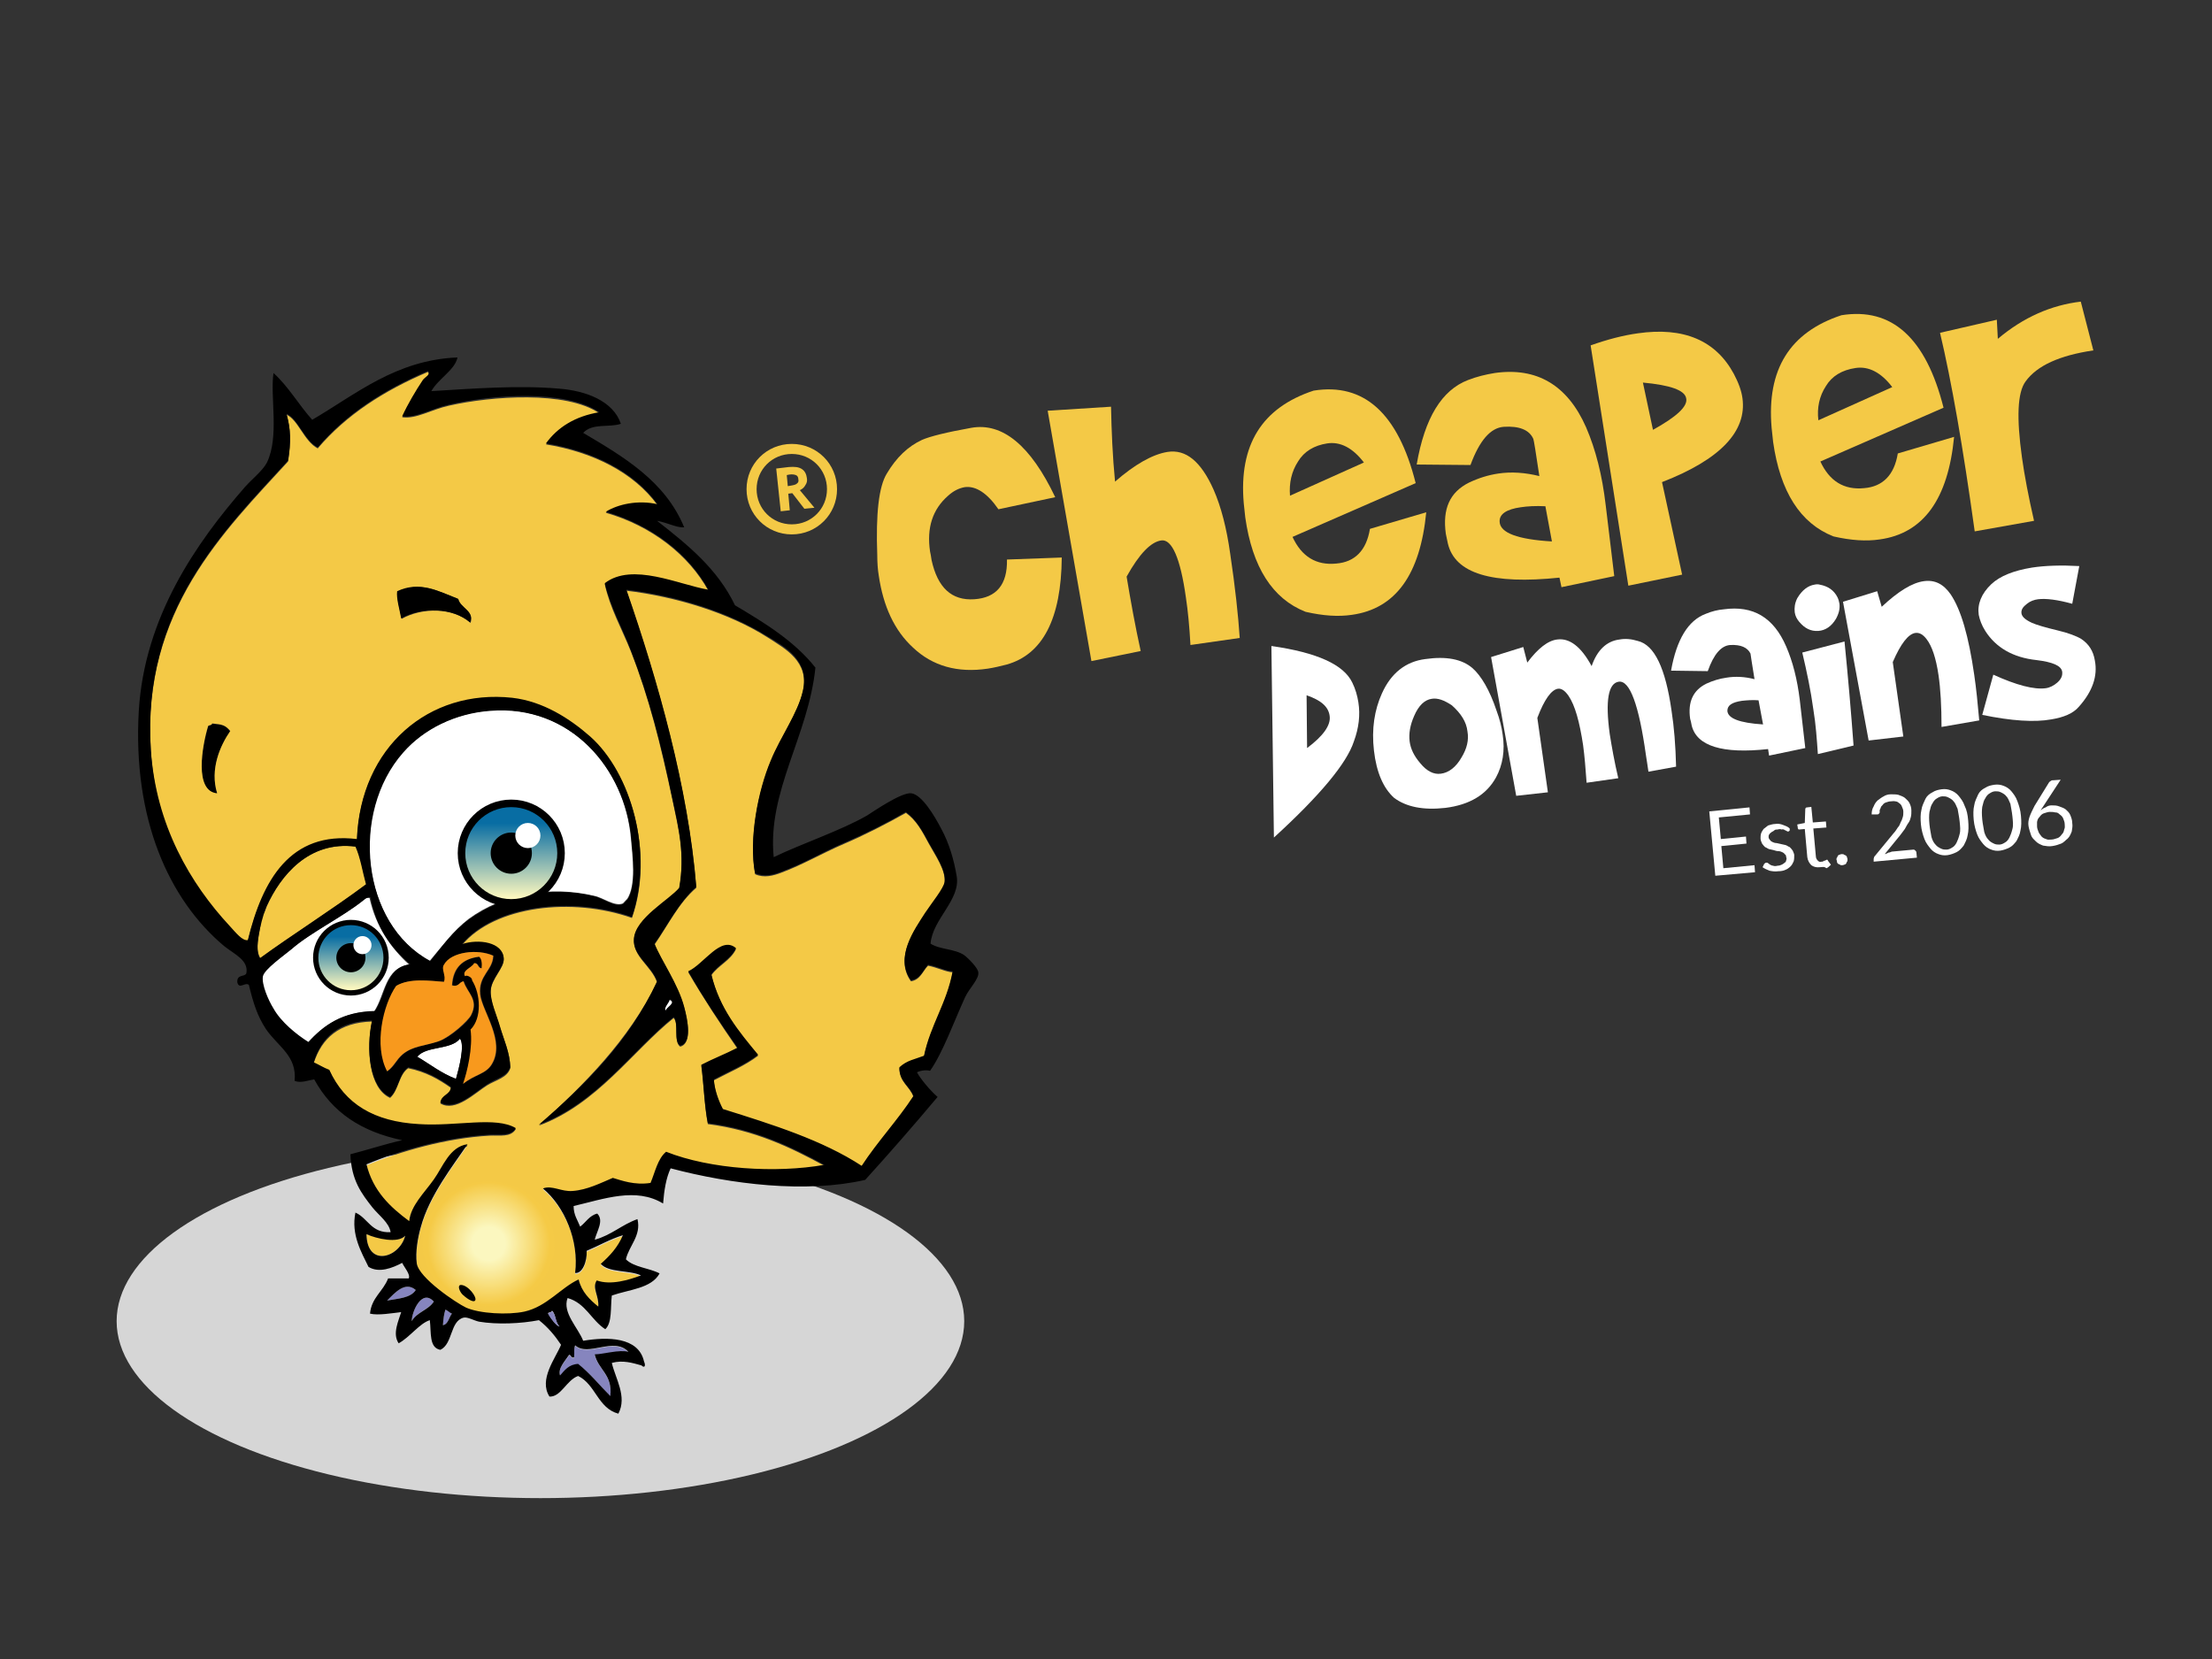 <?xml version="1.0" encoding="utf-8"?>
<!-- Generator: Adobe Illustrator 20.0.0, SVG Export Plug-In . SVG Version: 6.00 Build 0)  -->
<svg version="1.1" id="Layer_1" xmlns="http://www.w3.org/2000/svg" xmlns:xlink="http://www.w3.org/1999/xlink" x="0px" y="0px"
	 viewBox="0 0 440 330" style="enable-background:new 0 0 440 330;" xml:space="preserve">
<rect x="0" y="0" width="440" height="330" fill="#333333" stroke="none"/>
<style type="text/css">
	.st0{fill:#F4C946;}
	.st1{fill:#FFFFFF;}
	.st2{opacity:0.8;fill:#FFFFFF;enable-background:new    ;}
	.st3{fill:#8685BE;}
	.st4{fill:#F8991D;}
	.st5{fill:url(#SVGID_1_);stroke:#000000;stroke-width:1.5;}
	.st6{fill:url(#SVGID_2_);stroke:#000000;stroke-width:1.05;}
	.st7{fill:url(#SVGID_3_);}
</style>
<g>
	<g>
		<g>
			<g>
				<path class="st0" d="M211.2,110.9c-0.1,12.2-3.8,19.3-11,21.3c-1.2,0.3-2.4,0.6-3.7,0.8c-6,0.9-11-0.5-14.9-4.2
					c-3.7-3.4-5.9-8.2-6.8-14.3c-0.2-1.2-0.3-2.6-0.3-4.1c-0.3-8.2,0.3-13.6,1.9-16.2c1.9-3.2,4.2-5.4,7-6.7
					c1.6-0.7,4.8-1.5,9.8-2.4c6.2-1.1,11.8,3.5,16.7,13.8l-11.3,2.4c-2.2-3.2-4.5-4.7-6.7-4.4c-1.1,0.2-2.2,0.7-3.3,1.7
					c-3.1,2.7-4.3,6.4-3.6,11.1c0.1,0.4,0.2,1,0.3,1.7c1.2,5.5,4,8.1,8.5,7.8c4.4-0.3,6.6-2.9,6.5-7.9L211.2,110.9z"/>
			</g>
			<g>
				<path class="st0" d="M208.4,81.7l12.6-0.8c0.1,4.8,0.3,9.8,0.8,14.9c3.9-3.4,7.4-5.4,10.4-5.9c3.7-0.6,6.7,1.9,9.2,7.5
					c1.5,3.4,2.6,7.7,3.3,12.7c1,6.7,1.6,12.3,1.9,16.8l-9.8,1.4c-0.2-3.6-0.5-6.8-0.9-9.4c-1.1-7.9-2.8-11.7-4.9-11.4
					s-4.4,2.7-6.9,7.2c0.8,4.8,1.7,9.8,2.8,14.8l-9.8,2L208.4,81.7z"/>
			</g>
			<g>
				<path class="st0" d="M257.1,106.8c1.8,3.9,4.7,5.7,8.7,5.3c3.7-0.3,6-2.6,6.7-6.9l11.2-3.3c-1.2,12.4-6.1,19.2-14.8,20.4
					c-2.7,0.4-5.7,0.2-9.2-0.6c-6.6-2.6-10.6-8.9-12-18.8c-0.1-0.8-0.2-1.8-0.3-2.8c-1-11.6,3.6-19,13.9-22.4
					c10-1.6,16.8,4.5,20.3,18.4L257.1,106.8z M258.2,91.8c-1.3,2-1.8,4.3-1.6,6.8l14.7-6.6c-2.2-2.9-4.7-4.2-7.3-3.8
					C261.4,88.6,259.4,89.8,258.2,91.8z"/>
			</g>
			<g>
				<path class="st0" d="M292,75.6c1.8-0.7,3.5-1.1,5.3-1.4c8.4-1.2,14.5,2.4,18.2,10.8c1.9,4.4,3.2,9.5,3.9,15.5l1.7,14.1
					l-10.5,2.2l-0.4-1.9c-13.4,1.4-20.8-0.8-22.2-6.8c-0.2-0.9-0.3-1.5-0.4-1.9c-0.7-5,0.8-8.3,4.6-10.2c1.9-0.9,3.8-1.5,5.8-1.8
					c2.6-0.4,5.4-0.2,8.2,0.5c-0.7-4.7-1.1-7.2-1.2-7.4c-0.8-1.8-2.8-2.6-5.9-2.4c-2.6,0.2-4.8,2.7-6.6,7.6l-10.7-0.1
					C283.4,83.1,286.8,77.6,292,75.6z M302.5,100.9c-2.9,0.4-4.3,1.4-4.2,2.9c0.1,2.2,3.6,3.5,10.4,3.9l-1.3-7
					C305.5,100.6,303.8,100.7,302.5,100.9z"/>
			</g>
			<g>
				<path class="st0" d="M325.8,66.3c9.1-1.3,15.5,1.4,19.1,8.1c0.9,1.7,1.5,3.3,1.7,4.8c0.9,6.6-4.4,12.2-16,16.7l4,18.4l-10.7,2.2
					l-7.5-47.8C319.8,67.5,322.9,66.7,325.8,66.3z M335.4,79.2c-0.3-1.6-3.2-2.6-8.6-3.1l2,9.4C333.5,82.9,335.8,80.8,335.4,79.2z"
					/>
			</g>
			<g>
				<path class="st0" d="M362.1,91.8c1.8,3.9,4.7,5.7,8.7,5.3c3.7-0.3,6-2.6,6.7-6.9l11.2-3.3c-1.2,12.4-6.1,19.2-14.8,20.4
					c-2.7,0.4-5.7,0.2-9.2-0.6c-6.6-2.6-10.6-8.9-12-18.8c-0.1-0.8-0.2-1.8-0.3-2.8c-1-11.6,3.6-19,13.9-22.4
					c10-1.6,16.8,4.5,20.3,18.4L362.1,91.8z M363.2,76.8c-1.3,2-1.8,4.3-1.5,6.8l14.7-6.6c-2.2-2.9-4.7-4.2-7.3-3.8
					C366.4,73.6,364.4,74.8,363.2,76.8z"/>
			</g>
			<g>
				<path class="st0" d="M392.8,105.7c-2.3-16.6-4.6-29.8-6.9-39.5l11.3-2.6l0.2,3.8c5.1-4.3,10.6-6.7,16.5-7.4l2.5,9.7
					c-6.7,1-11.2,3-13.5,6.2c-1.6,2.2-1.8,7.2-0.7,15.1c0.5,3.6,1.3,7.8,2.4,12.6L392.8,105.7z"/>
			</g>
		</g>
		<g>
			<g>
				<path class="st1" d="M253.4,166.6l-0.5-38.1c9.1,1.3,14.4,3.7,16.1,7.3c0.6,1.2,1,2.6,1.2,3.9c0.4,2.5,0.1,5.1-0.9,7.8
					C267.9,151.8,262.6,158.2,253.4,166.6z M259.9,138.3l0.1,10.5c3.2-2.4,4.7-4.5,4.5-6.3C264.3,140.6,262.8,139.3,259.9,138.3z"/>
			</g>
			<g>
				<path class="st1" d="M273.3,149.3c-0.5-4.3,0.1-8.1,1.6-11.4c1.8-4,4.7-6.3,8.6-6.8c4.2-0.6,7.3,0,9.4,1.8
					c1.7,1.5,3.4,4.3,4.8,8.5c0.6,1.6,1,3.2,1.2,4.7c0.5,3.2,0,6.1-1.3,8.5c-1.9,3.5-5.3,5.5-10.1,6.1c-4.4,0.5-7.8-0.2-10.2-2
					C275.2,156.8,273.8,153.7,273.3,149.3z M288.8,140.3c-1.5-1-2.8-1.5-4-1.3c-1.4,0.2-2.6,1.3-3.5,3.4c-0.8,1.8-1.1,3.5-0.9,5.1
					c0.2,1.5,0.9,2.9,2.1,4.3c1.3,1.6,2.7,2.3,4.1,2.1c1.6-0.2,3-1.3,4.1-3.2c1.1-1.8,1.5-3.5,1.2-5.2
					C291.7,143.6,290.6,141.9,288.8,140.3z"/>
			</g>
			<g>
				<path class="st1" d="M303,128.7l0.8,3.1c2.1-2.8,4.1-4.4,6-4.6c2.4-0.3,4.7,1.4,6.8,5.3c1.1-3.2,3-5,5.6-5.3
					c1.1-0.2,2.3-0.1,3.6,0.3c3.3,0.8,5.5,5.4,6.7,13.9c0.5,3.2,0.8,6.9,0.9,11.1l-5.5,1c-0.2-1.2-0.3-2.2-0.5-3.3
					c-1.4-10-3.2-14.9-5.4-14.6c-2.1,0.3-2.7,3.8-1.8,10.4c0.4,2.5,0.9,5.4,1.7,8.8l-6.3,0.9c-0.2-2.8-0.4-5.3-0.7-7.5
					c-0.7-4.6-1.6-7.9-2.9-9.8c-0.7-1-1.4-1.5-2.1-1.4c-1.3,0.2-2.7,2.1-4.1,5.8l2.1,14.8l-6.3,0.7l-5-27.6L303,128.7z"/>
			</g>
			<g>
				<path class="st1" d="M339.3,122.1c1.2-0.5,2.4-0.8,3.6-0.9c5.8-0.8,9.9,1.6,12.4,7.4c1.3,3,2.2,6.5,2.7,10.6l1.1,9.6l-7.2,1.5
					l-0.2-1.3c-9.1,1-14.2-0.6-15.2-4.7c-0.1-0.6-0.2-1-0.3-1.3c-0.5-3.4,0.6-5.7,3.2-7c1.3-0.6,2.6-1,4-1.2
					c1.8-0.3,3.7-0.2,5.6,0.3c-0.5-3.2-0.8-4.9-0.8-5.1c-0.6-1.2-1.9-1.8-4-1.7c-1.8,0.1-3.3,1.8-4.5,5.2l-7.3-0.1
					C333.5,127.2,335.8,123.4,339.3,122.1z M346.5,139.4c-2,0.3-2.9,0.9-2.9,2c0.1,1.5,2.4,2.4,7.1,2.7l-0.9-4.8
					C348.6,139.2,347.5,139.3,346.5,139.4z"/>
			</g>
			<g>
				<path class="st1" d="M360.9,116.3c0.4-0.1,0.8-0.1,1.1,0c1.6,0.3,2.8,1.1,3.5,2.5c0.2,0.4,0.3,0.8,0.4,1.3c0.1,1-0.1,1.9-0.7,3
					c-0.9,1.5-2.1,2.3-3.5,2.4c-1.5,0.1-2.7-0.5-3.8-1.8c-0.5-0.6-0.8-1.2-0.9-1.9c-0.1-0.9,0-1.8,0.5-2.8
					C358.5,117.3,359.7,116.5,360.9,116.3z M366.9,127.6c0.7,7,1.3,13.9,1.8,20.7l-7.1,1.7c-0.2-2.9-0.4-5.9-0.9-8.9
					c-0.5-3.7-1.3-7.5-2.2-11.3L366.9,127.6z"/>
			</g>
			<g>
				<path class="st1" d="M373.4,117.6l0.9,3.1c3.3-3.1,6.1-4.8,8.4-5.1c2.2-0.3,3.9,0.6,5.3,2.6c2.1,3.1,3.6,8.4,4.7,16
					c0.4,2.7,0.7,5.7,1,9.1l-7.5,1.3c0-4.1-0.2-7.6-0.6-10.3c-0.5-3.4-1.3-5.8-2.4-7.2c-0.7-0.9-1.4-1.3-2.2-1.2
					c-1.4,0.2-2.9,2.1-4.5,5.8l2.1,14.8l-6.9,0.8l-5.1-27.6L373.4,117.6z"/>
			</g>
			<g>
				<path class="st1" d="M394.3,142.2l2.2-8c4.6,2.1,8.1,3,10.4,2.7c0.8-0.1,1.6-0.5,2.3-1.1c0.8-0.7,1.1-1.4,1-2.2
					c-0.2-1.2-1.9-1.9-5.1-2.3c-4.7-0.5-8.1-2.5-10.2-5.8c-0.7-1.1-1.1-2.2-1.3-3.2c-0.3-2.1,0.5-4.2,2.5-6.1
					c1.7-1.6,4.4-2.7,8.1-3.3c2.6-0.4,5.8-0.5,9.4-0.3l-1.4,7.5c-2.9-0.8-5.2-1.1-6.8-0.9c-0.8,0.1-1.6,0.4-2.2,0.9
					c-0.8,0.6-1.2,1.2-1.1,1.9c0.1,0.7,0.8,1.3,2.1,1.9c0.9,0.4,2.6,0.9,5.1,1.5c2.1,0.5,3.7,1.1,4.7,1.7c1.5,1,2.4,2.4,2.7,4.3
					c0.6,3.1-0.5,6.2-3.2,9.2c-1.1,1.3-3,2.1-5.5,2.5C404.7,143.7,400.1,143.4,394.3,142.2z"/>
			</g>
		</g>
		<g>
			<g>
				<path class="st0" d="M156.8,98.2l0.3,3.3l-1.8,0.2l-0.9-8.5l2.5-0.3c1.2-0.1,2,0,2.6,0.4s0.9,1,1,1.8c0.1,0.5,0,1-0.3,1.4
					c-0.2,0.4-0.6,0.8-1.1,1c1.5,1.8,2.4,2.9,2.9,3.5l-2,0.2l-2.4-3.1L156.8,98.2z M156.7,96.7l0.6-0.1c0.6-0.1,1-0.2,1.2-0.4
					c0.3-0.2,0.4-0.5,0.3-0.9c0-0.4-0.2-0.7-0.5-0.8s-0.7-0.2-1.3-0.1l-0.5,0.1L156.7,96.7z"/>
			</g>
			<path class="st0" d="M157.5,106.3c-5,0-9-4-9-9s4-9,9-9s9,4,9,9S162.5,106.3,157.5,106.3z M157.5,90.3c-3.9,0-7,3.1-7,7
				s3.1,7,7,7s7-3.1,7-7S161.4,90.3,157.5,90.3z"/>
		</g>
		<ellipse class="st2" cx="107.5" cy="262.8" rx="84.3" ry="35.2"/>
		<g>
			<g>
				<path class="st1" d="M85.5,191.1c-13.7-7.4-16-29.5-5.4-41.5c4.1-4.6,10.4-7.7,17.3-8.3c16.1-1.2,26.9,11.6,28.1,25.5
					c0.3,3.5,1.1,9.3-0.8,12.1c0.2-0.3-0.4,0.4-0.8,0.8c-1.6,0.7-4-1.2-5.7-1.5c-8.7-2.1-18.2-0.4-25,4.6
					C90.1,185.2,87.9,188.3,85.5,191.1z M103.6,172c1.1-1.7,1.5-5.2,0-6.7C96.9,162,97,175.5,103.6,172z"/>
				<path d="M45.8,145.5c-2,2.9-4.1,7.6-2.6,12.4c-4.7-0.4-3-9.4-1.8-13.4c0.2-0.2,0.7-0.2,0.8-0.5
					C44.2,144.1,44.8,144.2,45.8,145.5z"/>
				<path d="M103.6,165.3c1.5,1.5,1.1,5,0,6.7C97,175.5,96.9,162,103.6,165.3z"/>
				<path class="st0" d="M70.8,168.4c1,2.2,1.4,5,2.1,7.5c-6.7,5-14.8,10.1-21.1,14.7c-1.5-2.3,0.5-6.2,0-8.3c0.8-0.3,1-1.4,1.3-2.1
					C55.8,174.2,61.4,167.2,70.8,168.4z"/>
				<path class="st1" d="M81.4,191.9c-4.9,0.6-4.8,6.1-7,9.3c-6.4,0.1-10.1,2.8-13.2,6.2c-2.3-1.5-5.4-4-7-6.7
					c-0.9-1.6-2.4-4.8-2.1-6.4c0.3-1.4,4-4,5.7-5.4c3.9-3.4,10.2-6.4,14.4-9.8c0.3-0.3,0.5-0.6,1.3-0.5
					C74.8,184.4,77.7,188.5,81.4,191.9z M71.3,192.7c2-2.4-0.2-6.8-3.9-5.7C64.9,189.3,67.5,195.2,71.3,192.7z"/>
				<path d="M67.5,187c3.6-1.1,5.9,3.2,3.9,5.7C67.5,195.2,64.9,189.3,67.5,187z"/>
				<path class="st1" d="M91.5,206.6c1,1.3-0.2,5.9-0.8,8c-3-1.1-5.2-2.9-7.7-4.4C84.8,208,89.7,208.9,91.5,206.6z"/>
				<path class="st0" d="M72.9,245.5c2,0.8,6.4,1.8,7.7,0.3C79.5,250.2,73,252.2,72.9,245.5z"/>
				<path d="M94.6,258.7c-1.5,0.6-3.4-1.7-2.8-3.1C93,255.4,94.5,256.9,94.6,258.7z"/>
				<path class="st3" d="M82.7,256.6c-1,1.6-3.5,1.7-5.7,2.1C78.6,257.1,80.6,254.8,82.7,256.6z"/>
				<path class="st3" d="M86.3,258.9c-1.1,1.6-3.4,2.1-4.4,3.9C81.9,260.9,83.9,256.3,86.3,258.9z"/>
				<path class="st3" d="M88.6,260.5c0.5,0.2,0.8,0.5,1.3,0.8c-0.6,0.7-0.7,2.1-1.8,2.3C88.2,262.4,88.3,261.4,88.6,260.5z"/>
				<path class="st3" d="M114.4,267.7c2.6,2.4,7.6-1.8,10.6,1.3c-1.8-0.5-5.2,0.5-6.7,0.5c0.7,3,3.6,4,3.1,8.3
					c-2.1-2.2-4-4.6-6.4-6.4c-1.9,0.1-2.7,1.3-3.6,2.3c-0.5-1.5,1.1-3,1.8-4.1c0.5,0,0.3,0.7,1,0.5
					C114.3,268.8,114.1,268.5,114.4,267.7z"/>
				<path class="st0" d="M107.2,223.9c11.6-4.3,18.5-14.7,26.8-21.4c1.1,1.2-0.1,4.7,1.3,5.7c2.4-0.6,1.5-5.2,0.8-7.7
					c-1.2-4.6-4.6-9.3-5.9-12.6c2.7-3.9,4.8-8.3,8.3-11.3c-1.6-19.8-7.6-40.9-13.9-59.1c9.9,1.2,20.4,4.4,28.1,9.3
					c3.4,2.2,8.4,4.8,7,10.8c-1.1,4.5-4.4,9-6.4,13.9c-2.5,6-4.4,15.5-3.1,22.4c1.8,0.8,3.6,0.3,5.2-0.3c4.3-1.6,8.2-3.9,12.4-5.7
					s8.3-3.9,12.4-6.2c2.1,1.5,3.2,3.6,4.6,6.2c1.2,2.2,3.4,5.3,3.1,7.7c-0.1,1.3-2.5,4.1-3.9,6.2c-2.2,3.3-6.1,8.8-2.8,13.4
					c1.9-0.3,2.3-2,3.4-3.1c1.7,0.3,3.7,1.3,4.9,1.3c-1.1,6.3-4.4,10.6-5.7,16.8c-1.8,0.7-3.4,0.9-4.9,2.3c0,2.8,2.1,3.6,2.8,5.7
					c-3.2,4.9-7.1,9-10.3,13.9c-7.8-5.2-17.7-8.3-27.6-11.3c-1-1.8-1.7-4-1.8-5.9c3-1.6,6.2-2.9,8.8-4.9c-3.8-4.6-7.6-9.2-9.3-16
					c1.4-2,3.8-2.9,4.9-5.2c-3.1-2.6-6.5,3.2-9.5,4.6c3.1,5.3,6.4,10.3,9.8,15.2c-2.4,1.2-4.9,2.1-7.2,3.4c0.5,3.8,0.6,8,1.3,11.6
					c9.3,1.2,16.4,4.6,23.2,8.3c-9.6,1.7-22.7,0.9-31.5-2.6c-1.7,1.4-2.1,4-3.1,6.2c-3.2,0.4-5.8-0.6-7.5-1c-2.4,1-5.1,2.3-8,2.6
					c-2.2,0.2-4.2-1.2-5.9-0.5c4.3,3.6,7.3,10.3,6.4,16.8c1.5,0.2,2.4-2.2,2.3-4.4c2.4-1,4.6-2.3,7.2-3.1c-1,2.4-2.6,4.1-4.4,5.7
					c1.6,1.8,5.7,1.2,8,2.3c-2.4,0.9-6,2-8.8,1c-1,1.4,0.5,3,0.3,5.2c-1.7-1.4-3.2-2.9-3.9-5.4c-3.5,1.6-6.4,5.5-10.8,6.4
					c-3.3,0.7-8.9,0.4-11.6-0.8c-1.9-0.8-9.4-5.9-9.8-8.8c-0.3-2.2,0.2-5.1,0.8-7.2c1.7-6.3,6.4-12.2,9.3-16.5c-3.6,0.5-5,4.5-6.7,7
					c-1.9,2.6-4.6,5.1-4.9,8.3c-3.8-2.8-7.2-6.1-8.5-11.3c6.8-2.8,15.8-5.4,24.5-5.9c2-0.1,4.2,0.4,5.2-1.3
					c-4-2.4-11.9-0.3-19.3-0.8c-8.8-0.5-14.7-4-17.8-10.8c-1.1-0.5-2-1.1-3.1-1.5c1.6-5,5.1-8.1,11.6-8.3
					c-1.2,5.6-0.6,13.3,3.6,15.2c1.7-1.5,1.7-4.6,3.6-5.9c3.5,0.7,6.1,2.2,8.5,3.9c-0.1,1.6-1.9,1.5-2.1,3.1c3,1.8,6.9-2.1,9.3-3.6
					c1.8-1.1,4-1.5,4.6-3.4c0-3-1.2-5.4-2.1-8.3c-0.6-2.1-1.9-4.9-1.8-7c0.1-2.5,2.7-4.6,2.6-6.4c-0.2-3.3-4.9-4-8.3-2.8
					c6.5-7.8,21.9-9.6,33.8-5.4c4.5-12.8-0.2-28.7-8.3-35.9c-4.1-3.6-9.4-7.1-15.5-7.7c-16.6-1.8-30.2,9.8-30.9,28.1
					c-13.2-1.6-18.8,8.2-21.7,20.1c-1.1,0.1-2.4-1.6-3.6-2.8c-7.8-8.3-14.8-19.9-15.7-35.1c-1.8-27.8,14.6-43.6,27.3-57.5
					c0.6-3.8,0.6-6.3-0.3-9.3c2.3,1,3.5,5.3,6.2,6.7c5.7-6.7,13.2-11.5,21.9-15.2c0.7,0.7-0.6,1.2-1,1.8c-1.4,2.1-3,4.9-4.1,7.2
					c2.8,0.4,5.7-1.5,9.3-2.3c8.4-1.9,23.3-3,29.9,1.5c-4.8,0.8-8.2,2.9-10.6,6.2c9.2,1.5,17.4,5.5,22.2,12.1
					c-4-0.8-7.9,0.1-10.3,1.5c9.1,2.6,16.5,8.4,20.4,15.5c-6-1-15.1-5.5-20.6-1.3c1,4.7,3.4,8.9,5.2,13.4c3.6,9.2,5.9,18.4,8.3,29.7
					c1.2,5.7,2.5,10.8,1.3,17.5c-2,2.3-8.7,5.9-9,10.1c-0.2,3.4,3.5,5.3,4.6,8.5C124.9,207.1,116.2,215.7,107.2,223.9z M91.2,119.2
					c-4-1.6-7.6-3.7-12.1-1.5c-0.2,1.4,0.5,3.7,0.8,5.4c4.1-2.3,10.2-2.3,13.7,0.8C94.4,121.5,91.6,121,91.2,119.2z M42.2,143.9
					c-0.1,0.4-0.6,0.3-0.8,0.5c-1.2,4-2.8,13,1.8,13.4c-1.5-4.8,0.6-9.5,2.6-12.4C44.8,144.2,44.2,144.1,42.2,143.9z M91.7,255.6
					c-0.5,1.4,1.3,3.7,2.8,3.1C94.5,256.9,93,255.4,91.7,255.6z"/>
				<path d="M118.3,246.6c3.3-0.9,5.4-3,8.5-4.1c0.8,3.3-1.7,5.3-2.3,8c1.6,1.6,4.6,1.7,6.7,2.8c-1.6,3-6.1,3.2-9.5,4.4
					c-0.3,2.4,0.1,5.4-1.3,6.7c-2.8-1.8-3.9-5.2-7.5-6.2c-1.1,2.9,2.1,5.9,3.1,8.5c4.8-0.8,11-0.8,12.1,4.1c0.4,0.9,0.1,1.4-0.5,0.8
					c-1.8-0.5-3.7-1.1-5.9-0.5c0.7,3.1,3.1,6.7,1.3,10.1c-4.1-1.1-4.5-5.8-8-7.5c-2.3,0.8-3.4,4.2-5.7,4.1
					c-2.2-3.4,1.2-7.6,2.3-10.3c-1.2-1.8-2.6-3.5-4.4-4.9c-3.6,0.7-8.3,0.9-11.9,0.3c-1-0.2-2.3-1-3.1-0.8c-2.7,0.7-2.1,5.2-4.6,6.4
					c-2.3-0.4-1.8-3.5-2.1-5.9c-2,0.6-4,3.4-6.2,4.6c-1.3-1.9,0-4.5,0.5-6.2c-1.8,0.2-4.6,0.7-6.2,0.3c0.3-3.2,2.6-4.4,3.6-7
					c1.4,0,2.8,0,4.1,0c0.4-0.8-0.9-2.2-1.3-3.1c-1.9,1-4.6,2.1-6.7,0.8c-1.4-2.9-3.5-6.4-2.6-10.8c2.5,1.1,3.1,4.1,7,3.9
					c-0.3-1.9-2.3-3.3-3.6-4.9c-2.2-2.8-4.2-5.4-4.4-10.6c3.5-0.9,6.8-2,10.3-2.8c-8.1-1.7-13.9-5.5-17.5-12.1
					c-1.2,0.2-2.7,0.8-3.9,0.3c0.5-5-3.3-6.8-5.7-10.3c-1.7-2.6-2.5-5.1-3.4-8.8c-0.8-0.6-1.9,1-2.3-0.5c-0.1-1.7,1.5-1,1.8-1.8
					c0.5-2.6-2.4-3.8-4.4-5.4c-11.1-9.3-18.2-25.4-17-46.7c1.1-18.8,11.5-33.6,21.1-44.6c1.5-1.7,3.5-3.2,4.4-4.9
					c2.5-5.2,0.6-13,1.3-17.8c3,2.7,5,6.3,7.7,9.3c8.6-5,16.6-11.9,28.9-12.4c-0.5,2.5-3.8,4.2-5.2,6.7c8.3-0.5,17.3-1.2,25.3-0.5
					c5.5,0.4,10.9,2.5,12.4,7c-2.4,0.8-5.6-0.2-7.5,1.8c8.1,4.8,16.3,9.6,20.1,18.8c-1.5,0.1-3.2-0.9-5.4-1.3
					c6,4.7,12,9.5,15.5,16.8c5.9,3.5,11.8,7.1,16,12.4c-1.4,13.6-9.6,24.6-8.3,37.7c5.6-2.7,13.4-5.3,18.6-8.3
					c1.1-0.7,6.9-4.7,8.8-4.4c2.1,0.3,4.6,4.5,5.9,7c1.7,3.1,2.6,6.5,3.1,9.5c0.8,4.7-4.8,8.5-5.2,13.4c1.8,1.2,4.8,1,6.7,2.3
					c0.8,0.6,2.7,2.5,2.8,3.4c0.2,1.3-1.8,3.2-2.6,4.9c-2.2,4.8-4.5,11.2-7,14.7c-0.7-0.2-1.8-0.1-2.6,0.3c0.7,1.3,2.6,3.6,4.1,4.9
					c-4.7,5.6-9.5,11.1-14.4,16.5c-11.8,2.7-26.6,0.9-38.7-2.3c-0.9,1.9-1.3,4.4-1.5,7c-5.4-3.3-11.8-0.9-17.8,0.5
					c0,1.8,0.8,2.8,1.3,4.1c1.1-0.8,1.8-2.2,3.4-2.6C120.2,242.8,118.7,244.9,118.3,246.6z M130.7,195.2c-1.1-3.2-4.9-5.1-4.6-8.5
					c0.3-4.1,7-7.7,9-10.1c1.2-6.7-0.1-11.9-1.3-17.5c-2.3-11.2-4.7-20.4-8.3-29.7c-1.7-4.5-4.1-8.7-5.2-13.4
					c5.5-4.2,14.7,0.3,20.6,1.3c-3.9-7.1-11.2-12.8-20.4-15.5c2.4-1.5,6.4-2.4,10.3-1.5c-4.8-6.6-13-10.6-22.2-12.1
					c2.3-3.2,5.8-5.4,10.6-6.2c-6.7-4.6-21.5-3.5-29.9-1.5c-3.6,0.8-6.5,2.7-9.3,2.3c1.1-2.4,2.7-5.1,4.1-7.2c0.4-0.6,1.7-1.1,1-1.8
					c-8.7,3.7-16.2,8.5-21.9,15.2c-2.7-1.4-3.9-5.7-6.2-6.7c0.8,3,0.9,5.5,0.3,9.3c-12.7,13.9-29.1,29.7-27.3,57.5
					c1,15.1,7.9,26.7,15.7,35.1c1.2,1.3,2.5,3,3.6,2.8c2.9-11.9,8.4-21.7,21.7-20.1c0.7-18.3,14.3-29.9,30.9-28.1
					c6.1,0.7,11.4,4.1,15.5,7.7c8.1,7.2,12.7,23,8.3,35.9c-11.9-4.2-27.3-2.4-33.8,5.4c3.3-1.1,8.1-0.4,8.3,2.8
					c0.1,1.9-2.5,4-2.6,6.4c-0.1,2.1,1.2,4.9,1.8,7c0.8,2.8,2,5.3,2.1,8.3c-0.7,1.9-2.8,2.2-4.6,3.4c-2.4,1.5-6.3,5.4-9.3,3.6
					c0.2-1.6,2-1.5,2.1-3.1c-2.4-1.7-5-3.2-8.5-3.9c-1.9,1.3-1.9,4.5-3.6,5.9c-4.2-1.9-4.8-9.7-3.6-15.2c-6.5,0.1-10,3.2-11.6,8.3
					c1.1,0.5,2,1.1,3.1,1.5c3.1,6.8,8.9,10.3,17.8,10.8c7.5,0.5,15.3-1.6,19.3,0.8c-1,1.7-3.2,1.2-5.2,1.3
					c-8.7,0.5-17.8,3.1-24.5,5.9c1.3,5.3,4.7,8.5,8.5,11.3c0.3-3.1,3-5.6,4.9-8.3c1.8-2.5,3.1-6.5,6.7-7c-2.9,4.3-7.6,10.2-9.3,16.5
					c-0.6,2.1-1.1,5-0.8,7.2c0.4,2.9,7.9,7.9,9.8,8.8c2.7,1.2,8.3,1.5,11.6,0.8c4.5-1,7.3-4.8,10.8-6.4c0.6,2.5,2.2,4,3.9,5.4
					c0.2-2.1-1.3-3.7-0.3-5.2c2.8,1,6.4-0.1,8.8-1c-2.3-1.1-6.4-0.5-8-2.3c1.8-1.6,3.4-3.3,4.4-5.7c-2.6,0.8-4.8,2.1-7.2,3.1
					c0.1,2.2-0.9,4.6-2.3,4.4c0.8-6.4-2.1-13.2-6.4-16.8c1.8-0.7,3.7,0.7,5.9,0.5c2.9-0.2,5.6-1.6,8-2.6c1.7,0.5,4.3,1.5,7.5,1
					c0.9-2.1,1.4-4.8,3.1-6.2c8.8,3.5,21.9,4.3,31.5,2.6c-6.8-3.7-13.9-7.1-23.2-8.3c-0.7-3.6-0.8-7.8-1.3-11.6
					c2.3-1.2,4.9-2.2,7.2-3.4c-3.4-4.9-6.8-9.9-9.8-15.2c3.1-1.4,6.5-7.2,9.5-4.6c-1.1,2.3-3.5,3.2-4.9,5.2c1.6,6.8,5.5,11.4,9.3,16
					c-2.6,2-5.8,3.3-8.8,4.9c0.1,1.9,0.9,4.2,1.8,5.9c9.9,3.1,19.8,6.2,27.6,11.3c3.2-4.9,7.1-9,10.3-13.9c-0.8-2.1-2.8-2.8-2.8-5.7
					c1.5-1.4,3.1-1.6,4.9-2.3c1.3-6.2,4.5-10.4,5.7-16.8c-1.2,0-3.2-1-4.9-1.3c-1,1.1-1.5,2.8-3.4,3.1c-3.3-4.6,0.7-10.1,2.8-13.4
					c1.4-2.1,3.7-4.9,3.9-6.2c0.3-2.4-1.9-5.5-3.1-7.7c-1.4-2.6-2.6-4.7-4.6-6.2c-4,2.3-8.2,4.4-12.4,6.2s-8,4.1-12.4,5.7
					c-1.5,0.6-3.3,1.1-5.2,0.3c-1.3-6.9,0.6-16.5,3.1-22.4c2-4.9,5.4-9.4,6.4-13.9c1.4-6-3.5-8.7-7-10.8c-7.8-4.9-18.2-8.1-28.1-9.3
					c6.3,18.2,12.3,39.3,13.9,59.1c-3.5,3.1-5.6,7.5-8.3,11.3c1.3,3.3,4.7,8,5.9,12.6c0.7,2.6,1.6,7.2-0.8,7.7
					c-1.4-0.9-0.2-4.5-1.3-5.7c-8.3,6.7-15.2,17.1-26.8,21.4C116.5,215.7,125.2,207.1,130.7,195.2z M93.3,182.9
					c6.9-5,16.3-6.7,25-4.6c1.6,0.4,4,2.3,5.7,1.5c0.4-0.4,1-1.1,0.8-0.8c1.9-2.8,1.1-8.6,0.8-12.1c-1.2-13.9-12.1-26.8-28.1-25.5
					c-6.9,0.5-13.2,3.6-17.3,8.3c-10.6,12-8.3,34.2,5.4,41.5C87.9,188.3,90.1,185.2,93.3,182.9z M53,180.3
					c-0.3,0.6-2.8,8.1-1.3,10.3c6.3-4.6,14.4-9.7,21.1-14.7c-0.7-2.5-1.1-5.3-2.1-7.5C61.4,167.2,55.8,174.2,53,180.3z M73.7,178.5
					c-0.8,0-1,0.3-1.3,0.5c-4.2,3.4-10.5,6.4-14.4,9.8c-1.7,1.4-5.4,4-5.7,5.4c-0.3,1.6,1.1,4.8,2.1,6.4c1.5,2.7,4.6,5.2,7,6.7
					c3-3.4,6.8-6.1,13.2-6.2c2.2-3.2,2.1-8.7,7-9.3C77.7,188.5,74.8,184.4,73.7,178.5z M94,195c1.8,2.7,2,7.5-0.3,9.8
					c0.5,3.6-0.7,8.5-1.5,10.8c2.2-1.8,4.5-1.9,5.7-3.9c2.8-4.6-2-10.6-2.3-13.9c-0.4-3.8,2.5-4.7,2.6-7.7c-3.1-1.4-8.4-0.8-9.8,1.8
					c-0.6,0.8,0.5,2.1,0,3.4c-2.8-0.2-6.8-0.8-9.5,0.8c-2.6,3.8-4.5,11.9-1.8,17c1.5-1.1,1.7-2.2,3.1-3.4c2.1-1.7,4.3-1.6,7.2-2.6
					c2.3-0.8,5.9-4,6.4-5.2c1.5-3.1-0.8-4.4-1.5-6.7c-1,0.1-0.9,1.1-2.3,0.8c0.2-3.5,2.1-5.3,5.4-5.7c0.5,0.4,0.6,1.3,0.5,2.3
					c-0.8,0-0.6-1.1-1.5-1c-0.4,0.8-2.6,1.4-1.8,2.6C92.7,193.8,94,194.4,94,195z M132.5,200.9c0.2-0.7,2.1-1.4,0.8-2.1
					C133.1,199.5,132,200.5,132.5,200.9z M83,210.2c2.6,1.5,4.8,3.3,7.7,4.4c0.6-2.1,1.8-6.7,0.8-8C89.7,208.9,84.8,208,83,210.2z
					 M80.6,245.8c-1.4,1.6-5.7,0.6-7.7-0.3C73,252.2,79.5,250.2,80.6,245.8z M77,258.7c2.2-0.4,4.7-0.5,5.7-2.1
					C80.6,254.8,78.6,257.1,77,258.7z M81.9,262.8c1-1.8,3.3-2.2,4.4-3.9C83.9,256.3,81.9,260.9,81.9,262.8z M88.1,263.6
					c1.1-0.2,1.2-1.6,1.8-2.3c-0.5-0.2-0.8-0.6-1.3-0.8C88.3,261.4,88.2,262.4,88.1,263.6z M111.3,263.8c-0.9-0.7-0.7-2.4-1.5-3.1
					c-0.1,0.4-0.6,0.3-0.8,0.5C109.5,262.2,110.7,263.8,111.3,263.8z M114.2,270c-0.7,0.2-0.5-0.5-1-0.5c-0.7,1.1-2.3,2.7-1.8,4.1
					c0.9-1,1.7-2.2,3.6-2.3c2.4,1.9,4.3,4.3,6.4,6.4c0.5-4.3-2.4-5.2-3.1-8.3c1.6,0,4.9-1,6.7-0.5c-2.9-3.1-8,1.1-10.6-1.3
					C114.1,268.5,114.3,268.8,114.2,270z"/>
				<path class="st4" d="M92.5,194.2c-0.7-1.2,1.4-1.7,1.8-2.6c0.9-0.1,0.7,1,1.5,1c0.1-1,0-1.9-0.5-2.3c-3.3,0.4-5.2,2.2-5.4,5.7
					c1.4,0.4,1.4-0.7,2.3-0.8c0.7,2.3,3.1,3.6,1.5,6.7c-0.6,1.2-4.2,4.4-6.4,5.2c-2.9,1-5.1,0.9-7.2,2.6c-1.4,1.2-1.6,2.3-3.1,3.4
					c-2.7-5.1-0.8-13.3,1.8-17c2.7-1.6,6.7-1,9.5-0.8c0.5-1.2-0.6-2.5,0-3.4c1.4-2.6,6.7-3.2,9.8-1.8c-0.1,3-3,3.9-2.6,7.7
					c0.4,3.4,5.1,9.3,2.3,13.9c-1.2,2-3.4,2-5.7,3.9c0.8-2.3,2-7.2,1.5-10.8c2.3-2.3,2-7.1,0.3-9.8C94,194.4,92.7,193.8,92.5,194.2z
					"/>
				<path class="st1" d="M133.2,198.9c1.3,0.6-0.6,1.4-0.8,2.1C132,200.5,133.1,199.5,133.2,198.9z"/>
				<path class="st3" d="M109,261.3c0.2-0.2,0.7-0.2,0.8-0.5c0.8,0.7,0.7,2.4,1.5,3.1C110.7,263.8,109.5,262.2,109,261.3z"/>
				<path d="M93.5,123.8c-3.5-3-9.6-3.1-13.7-0.8c-0.3-1.7-1-4-0.8-5.4c4.5-2.1,8.2,0,12.1,1.5C91.6,121,94.4,121.5,93.5,123.8z"/>
			</g>
			<g>
				
					<linearGradient id="SVGID_1_" gradientUnits="userSpaceOnUse" x1="101.7" y1="-764.511" x2="101.7" y2="-744.63" gradientTransform="matrix(1 0 0 -1 0 -584.81)">
					<stop  offset="6.179800e-02" style="stop-color:#FBF7BF"/>
					<stop  offset="0.803" style="stop-color:#086DA3"/>
				</linearGradient>
				<circle class="st5" cx="101.7" cy="169.7" r="9.9"/>
				<circle cx="101.7" cy="169.7" r="4.1"/>
				<circle class="st1" cx="105" cy="166.2" r="2.5"/>
			</g>
			<g>
				
					<linearGradient id="SVGID_2_" gradientUnits="userSpaceOnUse" x1="69.8" y1="-782.294" x2="69.8" y2="-768.376" gradientTransform="matrix(1 0 0 -1 0 -584.81)">
					<stop  offset="6.179800e-02" style="stop-color:#FBF7BF"/>
					<stop  offset="0.803" style="stop-color:#086DA3"/>
				</linearGradient>
				<circle class="st6" cx="69.8" cy="190.5" r="7"/>
				<circle cx="69.8" cy="190.5" r="2.9"/>
				<circle class="st1" cx="72.1" cy="188" r="1.8"/>
			</g>
			
				<radialGradient id="SVGID_3_" cx="97.2" cy="517.4" r="12.755" gradientTransform="matrix(1 0 0 1 0 -270)" gradientUnits="userSpaceOnUse">
				<stop  offset="0.258" style="stop-color:#FBF7BF"/>
				<stop  offset="0.954" style="stop-color:#F5CA46"/>
			</radialGradient>
			<ellipse class="st7" cx="97.2" cy="247.4" rx="13.1" ry="12.4"/>
			<path d="M91.7,255.6c-0.8,0-0.3,1.3,0.3,1.9c0.6,0.6,2.1,1.7,2.5,1.2C95,258.1,93.1,255.6,91.7,255.6z"/>
		</g>
	</g>
	<g>
		<path class="st1" d="M348,160.6l0.1,1.4l-6.2,0.6l0.4,4.3l5-0.5l0.1,1.4l-5,0.5l0.4,4.4l6.2-0.6l0.1,1.4l-7.9,0.7l-1.2-12.8
			L348,160.6L348,160.6z"/>
		<path class="st1" d="M356,165.2c-0.1,0.1-0.2,0.2-0.3,0.2s-0.2,0-0.3-0.1c-0.1-0.1-0.3-0.1-0.4-0.2s-0.4-0.2-0.6-0.1
			c-0.2-0.1-0.5-0.1-0.8,0c-0.3,0-0.5,0-0.7,0.2s-0.4,0.2-0.6,0.4c-0.2,0.1-0.3,0.3-0.4,0.4c-0.1,0.2-0.1,0.3-0.1,0.5
			s0.1,0.4,0.3,0.6c0.1,0.2,0.3,0.3,0.5,0.4c0.2,0.1,0.5,0.2,0.8,0.2c0.3,0.1,0.6,0.1,0.9,0.2s0.6,0.1,0.9,0.2
			c0.3,0.1,0.5,0.3,0.8,0.4c0.2,0.2,0.4,0.4,0.6,0.7c0.1,0.3,0.3,0.6,0.3,0.9c0,0.4,0,0.8-0.1,1.2c-0.2,0.4-0.3,0.7-0.6,1
			c-0.3,0.3-0.7,0.6-1,0.7c-0.4,0.2-0.9,0.3-1.5,0.3c-0.6,0.1-1.2,0-1.7-0.1c-0.5-0.2-1-0.4-1.4-0.7l0.3-0.6c0-0.1,0.1-0.1,0.2-0.2
			c0.1-0.1,0.2-0.1,0.3-0.1c0.1,0,0.2,0,0.3,0.1c0.1,0.1,0.3,0.2,0.4,0.3c0.2,0.1,0.4,0.2,0.6,0.2c0.2,0.1,0.5,0.1,0.9,0
			c0.3,0,0.6-0.1,0.8-0.2s0.4-0.2,0.6-0.4c0.2-0.1,0.3-0.3,0.3-0.5c0.1-0.2,0.1-0.4,0-0.6c0-0.3-0.1-0.5-0.3-0.6
			c-0.1-0.2-0.3-0.3-0.5-0.4c-0.2-0.1-0.5-0.2-0.8-0.2s-0.6-0.1-0.9-0.2c-0.3-0.1-0.6-0.1-0.9-0.2s-0.5-0.3-0.8-0.4
			c-0.2-0.2-0.4-0.4-0.6-0.7c-0.1-0.3-0.3-0.6-0.3-1c0-0.3,0-0.7,0.1-1s0.3-0.6,0.5-0.9c0.3-0.2,0.6-0.5,0.9-0.7
			c0.4-0.1,0.9-0.3,1.4-0.3c0.6-0.1,1.1,0,1.6,0.2s0.9,0.3,1.3,0.7L356,165.2z"/>
		<path class="st1" d="M362,172.5c-0.7,0.1-1.3-0.1-1.7-0.4c-0.4-0.4-0.7-0.9-0.8-1.6l-0.5-5.6l-1.1,0.1c-0.1,0-0.2,0-0.2-0.1
			c-0.1-0.1-0.1-0.1-0.1-0.3l-0.1-0.6l1.5-0.3l0.1-2.8c0-0.1,0.1-0.2,0.1-0.2c0.1-0.1,0.2-0.1,0.3-0.1l0.8-0.1l0.3,3.1l2.6-0.2
			l0.1,1.2l-2.6,0.2l0.5,5.5c0,0.4,0.2,0.7,0.4,0.9s0.4,0.3,0.7,0.2c0.2,0,0.3,0,0.4-0.1s0.2-0.1,0.3-0.1c0.1-0.1,0.2-0.1,0.2-0.1
			c0.1,0,0.1-0.1,0.2-0.1s0.2,0.1,0.2,0.2l0.6,0.8c-0.3,0.3-0.6,0.6-0.9,0.7C362.8,172.3,362.5,172.5,362,172.5z"/>
		<path class="st1" d="M365.3,171c0-0.2,0-0.3,0.1-0.4c0.1-0.1,0.1-0.3,0.2-0.4c0.1-0.1,0.2-0.2,0.4-0.2c0.1-0.1,0.3-0.1,0.4-0.1
			c0.2,0,0.3,0,0.4,0.1s0.3,0.1,0.4,0.2c0.1,0.1,0.2,0.2,0.2,0.4c0.1,0.1,0.1,0.3,0.1,0.4c0,0.2,0,0.3-0.1,0.4
			c-0.1,0.1-0.1,0.3-0.2,0.4c-0.1,0.1-0.2,0.2-0.4,0.2c-0.1,0.1-0.3,0.1-0.4,0.1c-0.2,0-0.3,0-0.4-0.1s-0.3-0.1-0.4-0.2
			c-0.1-0.1-0.2-0.2-0.2-0.4C365.4,171.3,365.4,171.2,365.3,171z"/>
		<path class="st1" d="M376.1,158c0.5,0,1.1,0,1.5,0.1c0.5,0.2,0.9,0.3,1.3,0.6c0.3,0.3,0.7,0.6,0.9,1c0.2,0.4,0.4,0.9,0.4,1.5
			c0,0.5,0,0.9-0.1,1.3c-0.1,0.4-0.2,0.8-0.5,1.2s-0.4,0.7-0.7,1.2c-0.3,0.4-0.6,0.8-0.9,1.2l-3.1,3.8c0.2-0.1,0.5-0.1,0.7-0.3
			c0.2,0,0.5-0.1,0.7-0.2l4.3-0.4c0.2,0,0.3,0.1,0.4,0.2c0.1,0.1,0.2,0.2,0.2,0.4l0.1,1l-8.6,0.8v-0.5c0-0.1,0-0.2,0.1-0.4
			c0-0.1,0.1-0.2,0.2-0.3l3.7-4.5c0.3-0.3,0.6-0.8,0.8-1.1c0.3-0.3,0.4-0.6,0.6-1.1c0.2-0.3,0.3-0.7,0.4-1s0.1-0.7,0.1-1.1
			s-0.2-0.7-0.3-1c-0.1-0.3-0.3-0.5-0.6-0.7c-0.2-0.2-0.5-0.3-0.7-0.3c-0.3-0.1-0.6,0-0.9,0s-0.6,0.1-0.9,0.2
			c-0.3,0.1-0.5,0.2-0.7,0.5c-0.2,0.2-0.4,0.4-0.4,0.6c-0.1,0.2-0.3,0.5-0.2,0.8c0,0.2-0.1,0.3-0.2,0.4c-0.1,0.1-0.2,0.1-0.4,0.1
			h-0.1h-0.1h-0.8c0-0.6,0.1-1.1,0.4-1.6c0.2-0.5,0.4-0.8,0.8-1.2c0.4-0.3,0.8-0.6,1.2-0.8C375,158.2,375.5,158,376.1,158z"/>
		<path class="st1" d="M391.5,163.2c0.1,1.1,0.1,2.1-0.1,2.9c-0.1,0.8-0.5,1.5-0.8,2.1c-0.4,0.5-0.8,1-1.4,1.3s-1.2,0.5-1.8,0.6
			c-0.7,0.1-1.3,0-1.8-0.2c-0.6-0.2-1.2-0.6-1.6-1.1s-0.9-1.1-1.2-1.9c-0.3-0.8-0.6-1.8-0.7-2.9c-0.1-1.1-0.1-2.1,0.1-2.9
			c0.1-0.8,0.5-1.5,0.8-2.2c0.3-0.6,0.8-1,1.4-1.3c0.6-0.4,1.2-0.5,1.8-0.6c0.7-0.1,1.3,0,1.8,0.2c0.6,0.2,1.2,0.6,1.6,1.1
			s0.9,1.1,1.2,2C391.2,161.1,391.4,162,391.5,163.2z M389.8,163.4c-0.1-1-0.3-1.8-0.4-2.5c-0.3-0.7-0.5-1.2-0.8-1.5
			c-0.3-0.4-0.7-0.6-1.1-0.8s-0.7-0.2-1.1-0.2s-0.8,0.2-1.1,0.4c-0.4,0.2-0.7,0.6-0.9,1c-0.3,0.4-0.4,0.9-0.6,1.7
			c-0.1,0.7-0.1,1.5,0,2.5s0.3,1.8,0.4,2.5c0.2,0.7,0.5,1.2,0.8,1.5c0.3,0.4,0.7,0.6,1.1,0.8s0.7,0.2,1.1,0.2s0.8-0.2,1.1-0.4
			c0.4-0.2,0.7-0.6,0.9-1s0.4-0.9,0.6-1.7C390,165.2,389.9,164.4,389.8,163.4z"/>
		<path class="st1" d="M402,162.3c0.1,1.1,0.1,2.1-0.1,2.9c-0.1,0.8-0.5,1.5-0.8,2.1c-0.4,0.5-0.8,1-1.4,1.3s-1.2,0.5-1.8,0.6
			c-0.7,0.1-1.3,0-1.8-0.2c-0.6-0.2-1.2-0.6-1.6-1.1s-0.9-1.1-1.2-1.9c-0.3-0.8-0.6-1.8-0.7-2.9c-0.1-1.1-0.1-2.1,0.1-2.9
			c0.1-0.8,0.5-1.5,0.8-2.2c0.3-0.6,0.8-1,1.4-1.3c0.6-0.4,1.2-0.5,1.8-0.6c0.7-0.1,1.3,0,1.8,0.2c0.6,0.2,1.2,0.6,1.6,1.1
			s0.9,1.1,1.2,2C401.6,160.2,401.9,161.1,402,162.3z M400.3,162.4c-0.1-1-0.3-1.8-0.4-2.5c-0.3-0.7-0.5-1.2-0.8-1.5
			c-0.3-0.4-0.7-0.6-1.1-0.8s-0.7-0.2-1.1-0.2s-0.8,0.2-1.1,0.4c-0.4,0.2-0.7,0.6-0.9,1c-0.3,0.4-0.4,0.9-0.6,1.7
			c-0.1,0.7-0.1,1.5,0,2.5s0.3,1.8,0.4,2.5c0.2,0.7,0.5,1.2,0.8,1.5c0.3,0.4,0.7,0.6,1.1,0.8s0.7,0.2,1.1,0.2s0.8-0.2,1.1-0.4
			c0.4-0.2,0.7-0.6,0.9-1s0.4-0.9,0.6-1.7C400.5,164.2,400.4,163.4,400.3,162.4z"/>
		<path class="st1" d="M408.1,160.2c0.5,0,1,0,1.5,0.2s0.9,0.3,1.3,0.6c0.3,0.3,0.7,0.6,0.9,1.1c0.2,0.5,0.4,1,0.4,1.6
			c0.1,0.6,0,1.1-0.1,1.7c-0.2,0.5-0.4,1-0.8,1.4c-0.4,0.3-0.8,0.8-1.3,1s-1.1,0.4-1.8,0.5c-0.6,0.1-1.2,0-1.8-0.1
			c-0.5-0.2-1-0.4-1.4-0.8c-0.4-0.4-0.8-0.7-1-1.3s-0.4-1.2-0.5-1.8s0-1.2,0.2-1.8s0.6-1.4,1-2.2l2.9-4.7c0.1-0.1,0.2-0.2,0.4-0.3
			c0.1-0.1,0.3-0.1,0.5-0.1l1.4-0.1l-4,6.1c0.3-0.2,0.6-0.5,1-0.6C407.3,160.3,407.7,160.2,408.1,160.2z M405.2,164.4
			c0,0.4,0.2,0.8,0.3,1.1c0.1,0.3,0.4,0.6,0.6,0.9c0.2,0.2,0.5,0.4,0.9,0.5c0.3,0.2,0.7,0.1,1.1,0.1s0.8-0.2,1.2-0.3
			c0.3-0.1,0.6-0.4,0.8-0.7c0.3-0.3,0.4-0.5,0.5-1c0.2-0.4,0.1-0.7,0.1-1.1c0-0.4-0.2-0.8-0.3-1.1c-0.1-0.3-0.4-0.6-0.7-0.8
			c-0.3-0.3-0.5-0.4-0.9-0.4c-0.4-0.1-0.7-0.1-1.1-0.1s-0.8,0.2-1.2,0.3c-0.3,0.1-0.6,0.4-0.8,0.7c-0.3,0.3-0.4,0.5-0.5,1
			C405.2,163.7,405.2,164.1,405.2,164.4z"/>
	</g>
</g>
</svg>
